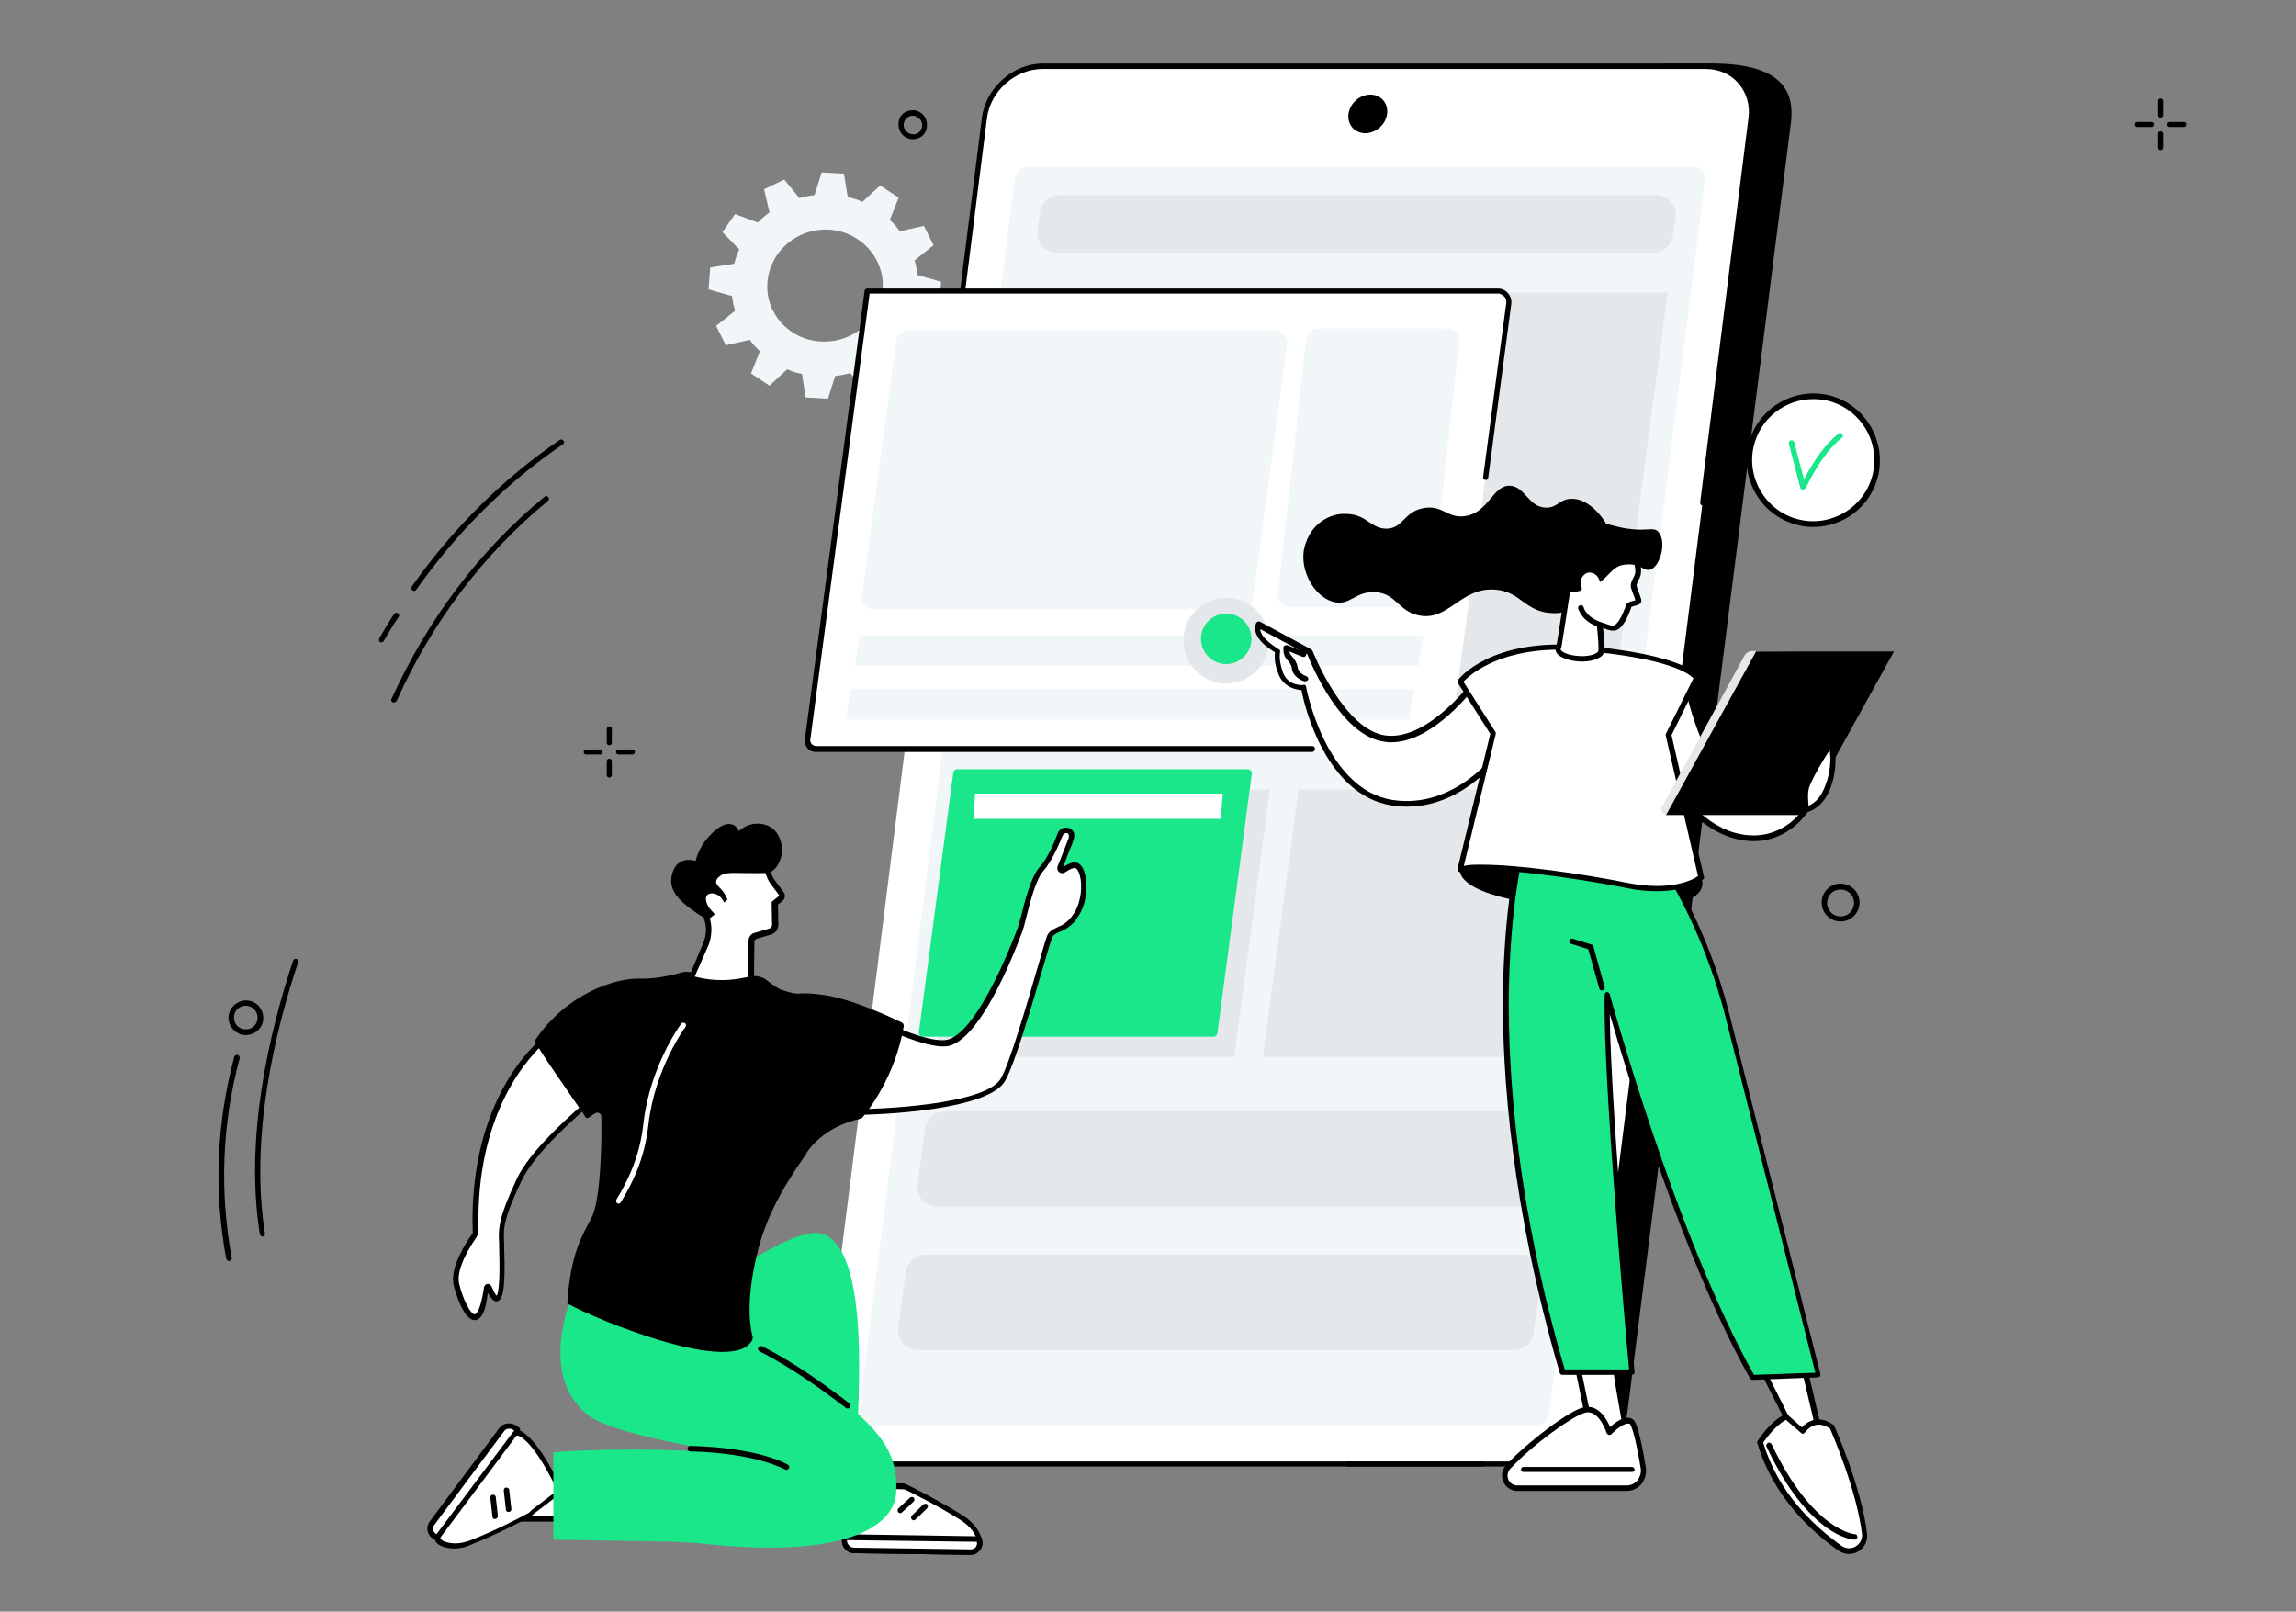 <?xml version="1.0" encoding="utf-8"?>
<!-- Generator: Adobe Illustrator 25.4.1, SVG Export Plug-In . SVG Version: 6.00 Build 0)  -->
<svg version="1.1" id="Layer_1" xmlns="http://www.w3.org/2000/svg" xmlns:xlink="http://www.w3.org/1999/xlink" x="0px" y="0px"
	 width="546px" height="383.2px" viewBox="0 0 546 383.2" style="enable-background:new 0 0 546 383.2;" xml:space="preserve">
<rect x="0" y="0" width="546" height="383.2" fill="#808080" stroke="none"/>
<style type="text/css">
	.st0{fill:#F1F7F8;}
	.st1{fill:#FFFFFF;}
	.st2{fill:#E4E8EA;}
	.st3{fill:#1AE78A;}
</style>
<g id="Experience_design">
	<g>
		<g>
			<g>
				<path class="st0" d="M174.1,70.4c0.1,1.2,0.4,2.4,0.7,3.5l-4.5,3.6l2.3,4.6l5.7-1.3c0.7,1,1.5,1.9,2.4,2.7l-2.1,5.3l4.4,2.9
					l4.2-3.9c1.1,0.5,2.3,0.9,3.5,1.1l0.9,5.6l5.3,0.3l1.7-5.4c1.2-0.1,2.5-0.4,3.6-0.7l3.6,4.4l4.8-2.3l-1.3-5.5
					c1-0.7,1.9-1.5,2.8-2.4l5.4,2l3-4.3l-4-4.1c0.5-1.1,0.9-2.2,1.2-3.4l5.7-0.9l0.4-5.2l-5.6-1.6c-0.1-1.2-0.4-2.4-0.7-3.5l4.5-3.6
					l-2.3-4.6L214,55c-0.7-1-1.5-1.9-2.4-2.7l2.1-5.3l-4.4-2.9l-4.2,3.9c-1.1-0.5-2.3-0.9-3.5-1.1l-0.9-5.6l-5.3-0.3l-1.7,5.4
					c-1.2,0.1-2.5,0.4-3.6,0.7l-3.6-4.4l-4.8,2.3l1.3,5.5c-1,0.7-1.9,1.5-2.8,2.4l-5.4-2l-3,4.3l4,4.1c-0.5,1.1-0.9,2.2-1.2,3.4
					l-5.7,0.9l-0.4,5.2L174.1,70.4z M182.5,67.1c0.6-7.4,7.1-12.9,14.7-12.5c7.5,0.5,13.2,6.8,12.7,14.1
					c-0.6,7.4-7.1,12.9-14.7,12.5C187.6,80.8,181.9,74.4,182.5,67.1z"/>
			</g>
		</g>
	</g>
	<g>
		<g>
			<path d="M373.1,348.1H215.5c-6.8,0-11.6-5.5-10.7-12.3l38.8-306.7c0.9-6.8,7.1-12.3,13.9-12.3l149.7-1.7c17.2,0,19.5,7.2,18.7,14
				L387,335.8C386.1,342.6,379.9,348.1,373.1,348.1z"/>
			<path class="st1" d="M363.6,348.1H206c-6.8,0-11.6-5.5-10.7-12.3l38.8-307.6c0.9-6.8,7.1-12.3,13.9-12.3h157.7
				c6.8,0,11.6,5.5,10.7,12.3l-38.8,307.6C376.6,342.6,370.4,348.1,363.6,348.1z"/>
			<path class="st0" d="M204.2,336.2l37.1-293.7c0.2-1.6,1.6-2.8,3.2-2.8H403c1.6,0,2.7,1.3,2.5,2.8l-37.1,293.7
				c-0.2,1.6-1.6,2.8-3.2,2.8H206.7C205.1,339.1,204,337.8,204.2,336.2z"/>
			<ellipse transform="matrix(0.729 -0.684 0.684 0.729 69.727 229.978)" cx="325.3" cy="26.9" rx="4.9" ry="4.3"/>
			<path d="M352.8,348.7H210.6c-0.4,0-0.6-0.3-0.6-0.6c0-0.4,0.3-0.6,0.6-0.6h142.2c0.4,0,0.6,0.3,0.6,0.6
				C353.4,348.4,353.1,348.7,352.8,348.7z"/>
			<path d="M220.2,138.9C220.1,138.9,220.1,138.9,220.2,138.9c-0.4,0-0.7-0.4-0.6-0.7L233.5,28c0.9-7.1,7.4-12.9,14.5-12.9h157.7
				c3.5,0,6.5,1.3,8.7,3.8s3.1,5.7,2.7,9.2l-11.5,91.5c0,0.4-0.4,0.6-0.7,0.6c-0.4,0-0.6-0.4-0.6-0.7L415.8,28
				c0.4-3.1-0.5-6-2.4-8.2s-4.7-3.4-7.7-3.4H247.9c-6.5,0-12.4,5.3-13.2,11.7l-13.9,110.2C220.8,138.7,220.5,138.9,220.2,138.9z"/>
			<path d="M363.6,348.7h-43.1c-0.4,0-0.6-0.3-0.6-0.6c0-0.4,0.3-0.6,0.6-0.6h43.1c6.5,0,12.4-5.3,13.2-11.7l2.8-22.4
				c0-0.4,0.4-0.6,0.7-0.6c0.4,0,0.6,0.4,0.6,0.7l-2.8,22.4C377.2,343,370.7,348.7,363.6,348.7z"/>
		</g>
		<g>
			<path class="st2" d="M397.8,56c-0.3,2.3-2.3,4.1-4.7,4.1H251.3c-1.4,0-2.6-0.6-3.5-1.6s-1.3-2.4-1.1-3.7l0.6-4.3
				c0.3-2.3,2.3-4.1,4.7-4.1h141.9c1.4,0,2.6,0.6,3.5,1.6s1.3,2.4,1.1,3.7L397.8,56z"/>
			<path class="st2" d="M369.3,282.8c-0.3,2.3-2.3,4.1-4.7,4.1H222.8c-1.4,0-2.6-0.6-3.5-1.6s-1.3-2.4-1.1-3.7l1.8-13.3
				c0.3-2.3,2.3-4.1,4.7-4.1h141.9c1.4,0,2.6,0.6,3.5,1.6s1.3,2.4,1.1,3.7L369.3,282.8z"/>
			<path class="st2" d="M364.7,316.9c-0.3,2.3-2.3,4.1-4.7,4.1H218.2c-1.4,0-2.6-0.6-3.5-1.6s-1.3-2.4-1.1-3.7l1.8-13.3
				c0.3-2.3,2.3-4.1,4.7-4.1H362c1.4,0,2.6,0.6,3.5,1.6s1.3,2.4,1.1,3.7L364.7,316.9z"/>
			<polygon class="st2" points="382.2,177.7 230.6,177.7 245,69.6 396.6,69.6 			"/>
			<polygon class="st2" points="293.5,251.3 222.5,251.3 231,187.7 302,187.7 			"/>
			<path class="st3" d="M288.6,246.5h-69.2c-0.5,0-0.9-0.5-0.9-1l8.2-61.8c0.1-0.4,0.4-0.8,0.9-0.8h69.2c0.5,0,0.9,0.5,0.9,1
				l-8.2,61.8C289.4,246.2,289,246.5,288.6,246.5z"/>
			<polygon class="st2" points="371.3,251.3 300.3,251.3 308.8,187.7 379.7,187.7 			"/>
		</g>
		<polygon class="st1" points="290.3,194.7 231.5,194.7 231.9,188.7 290.8,188.7 		"/>
	</g>
	<g>
		<path class="st1" d="M344.6,178.2H194.1c-1.2,0-2.2-1.1-2-2.3l14.2-106.6h150c1.6,0,2.7,1.4,2.5,2.9L344.6,178.2z"/>
		<path d="M312,178.8H194c-0.8,0-1.5-0.3-2-0.9c-0.5-0.6-0.7-1.4-0.6-2.1l14.2-106.6c0-0.3,0.3-0.6,0.6-0.6h150
			c0.9,0,1.8,0.4,2.4,1.1s0.9,1.6,0.8,2.5l-5.5,41.4c0,0.4-0.4,0.6-0.7,0.5c-0.4,0-0.6-0.4-0.5-0.7l5.5-41.4
			c0.1-0.6-0.1-1.1-0.5-1.5s-0.9-0.7-1.4-0.7H206.8l-14.1,106c-0.1,0.4,0.1,0.8,0.3,1.1c0.3,0.3,0.7,0.5,1.1,0.5h118
			c0.4,0,0.6,0.3,0.6,0.6C312.7,178.5,312.4,178.8,312,178.8z"/>
		<g>
			<path class="st0" d="M295.1,144.9h-87.2c-1.8,0-3.2-1.6-2.9-3.3l8.1-60.4c0.2-1.5,1.4-2.6,2.9-2.6h87.2c1.8,0,3.2,1.6,2.9,3.3
				l-8.1,60.4C297.8,143.8,296.5,144.9,295.1,144.9z"/>
			<polygon class="st0" points="337.3,158.3 203.3,158.3 204.5,151.1 338.5,151.1 			"/>
			<polygon class="st0" points="335.1,171.1 201.1,171.1 202.3,163.9 336.3,163.9 			"/>
			<path class="st0" d="M337.4,144.4h-30.6c-1.8,0-3.1-1.5-2.9-3.3l6.7-60.4c0.2-1.5,1.4-2.6,2.9-2.6h30.6c1.8,0,3.1,1.5,2.9,3.3
				l-6.7,60.4C340.2,143.3,338.9,144.4,337.4,144.4z"/>
		</g>
		<g>
			<circle class="st2" cx="291.6" cy="152.3" r="10.2"/>
			<circle class="st3" cx="291.6" cy="151.9" r="6"/>
		</g>
	</g>
	<g>
		<g>
			<path d="M347.2,206.7c0,0-2.2,7.5,30.3,9.3s27-7.4,27-7.4l-34.1-9.9L347.2,206.7z"/>
			<g>
				<g>
					<g>
						<path class="st1" d="M384.2,323c-0.9,0,3,19.3,3,19.3l-8.2,1l-4.5-21.7L384.2,323z"/>
						<path d="M378.9,343.9c-0.3,0-0.6-0.2-0.6-0.5l-4.5-21.7c0-0.2,0-0.4,0.2-0.6c0.1-0.2,0.4-0.2,0.6-0.2l9.7,1.5
							c0.3,0.1,0.6,0.4,0.5,0.7c0,0.1-0.1,0.2-0.1,0.3c-0.1,1.4,1.5,10.6,3.1,18.8c0,0.2,0,0.4-0.1,0.5s-0.3,0.2-0.4,0.3
							L378.9,343.9C379,343.9,378.9,343.9,378.9,343.9z M375.3,322.3l4.2,20.3l6.9-0.8c-0.3-1.5-1-5.1-1.6-8.7
							c-1.1-6-1.3-8.4-1.3-9.5L375.3,322.3z"/>
					</g>
					<g>
						<path class="st1" d="M390.8,349.1c-0.7-4.2-1.8-9.7-2.7-10.9c-1.5-1.9-5.5,2.2-5.5,2.2s-1.8-6-5.8-5.2
							c-3,0.6-13,7.9-18.2,13.6c-1.7,1.9-0.4,4.9,2.2,4.9h26C389.3,353.8,391.2,351.6,390.8,349.1z"/>
						<path d="M386.8,354.5h-26c-1.4,0-2.7-0.8-3.3-2.2c-0.6-1.3-0.3-2.8,0.6-3.9c5.1-5.5,15.3-13.2,18.6-13.8
							c3.5-0.7,5.4,2.9,6.2,4.7c1-0.9,2.8-2.3,4.3-2.2c0.6,0,1.1,0.3,1.4,0.7c0.3,0.4,1.2,1.5,2.8,11.2l0,0c0.2,1.4-0.2,2.7-1,3.8
							C389.5,353.9,388.2,354.5,386.8,354.5z M377.6,335.8c-0.2,0-0.4,0-0.6,0.1c-2.8,0.6-12.7,7.7-17.9,13.4
							c-0.6,0.7-0.8,1.6-0.4,2.5c0.3,0.7,1,1.4,2.1,1.4h26c1,0,1.9-0.4,2.6-1.2c0.6-0.8,0.9-1.8,0.8-2.7c-1.4-8.5-2.3-10.2-2.5-10.6
							c-0.1-0.2-0.3-0.2-0.5-0.2c-1.1-0.1-3,1.5-4,2.5c-0.2,0.2-0.4,0.2-0.6,0.2c-0.2-0.1-0.4-0.2-0.5-0.4
							C382,340.6,380.5,335.8,377.6,335.8z"/>
					</g>
					<path d="M388.1,350h-25.8c-0.4,0-0.6-0.3-0.6-0.6c0-0.4,0.3-0.6,0.6-0.6h25.8c0.4,0,0.6,0.3,0.6,0.6
						C388.8,349.7,388.5,350,388.1,350z"/>
				</g>
				<g>
					<g>
						<polygon class="st1" points="418.5,324.4 427.9,343 433.1,342.5 428.5,322.5 						"/>
						<path d="M427.9,343.7c-0.2,0-0.5-0.1-0.6-0.4l-9.4-18.6c-0.1-0.2-0.1-0.4,0-0.6s0.3-0.3,0.5-0.3l10-1.9
							c0.3-0.1,0.7,0.2,0.7,0.5l4.7,20c0,0.2,0,0.4-0.1,0.5s-0.3,0.2-0.5,0.3L427.9,343.7L427.9,343.7z M419.4,324.9l8.8,17.5
							l4.1-0.4l-4.4-18.7L419.4,324.9z"/>
					</g>
					<g>
						<path class="st1" d="M428.6,340.3c0,0,2.7-4.1,7-1c0,0,6.4,14.4,7.7,25.4c0.4,3.1-3.2,5.2-5.8,3.4c-6.1-4.2-15.3-12.5-19-25.2
							c0,0,2.7-4.4,6.1-6.1L428.6,340.3z"/>
						<path d="M439.7,369.5c-0.9,0-1.7-0.3-2.5-0.8c-6.7-4.7-15.6-13-19.3-25.6c-0.1-0.2,0-0.4,0.1-0.5c0.1-0.2,2.9-4.6,6.4-6.3
							c0.2-0.1,0.5-0.1,0.7,0.1l3.4,3c0.5-0.6,1.6-1.5,3-1.8s3,0.1,4.5,1.2c0.1,0.1,0.2,0.2,0.2,0.3c0.1,0.1,6.5,14.6,7.8,25.6
							c0.2,1.7-0.6,3.3-2.1,4.2C441.2,369.3,440.5,369.5,439.7,369.5z M419.3,343c3.6,12.1,12.2,20,18.7,24.6c1,0.7,2.3,0.7,3.3,0.1
							s1.6-1.7,1.5-2.9c-1.2-10.2-6.9-23.5-7.6-25.1c-1.2-0.8-2.3-1.1-3.3-0.9c-1.7,0.3-2.6,1.8-2.7,1.8c-0.1,0.2-0.3,0.3-0.4,0.3
							c-0.2,0-0.4,0-0.5-0.2l-3.6-3.1C422,339.1,419.9,342.2,419.3,343z"/>
					</g>
					<path d="M441,366.1L441,366.1c-0.5,0-10.8-0.7-20.9-22.1c-0.2-0.3,0-0.7,0.3-0.9c0.3-0.2,0.7,0,0.9,0.3
						c9.8,20.6,19.7,21.4,19.8,21.4c0.4,0,0.6,0.3,0.6,0.7C441.7,365.8,441.4,366.1,441,366.1z"/>
				</g>
				<g>
					<path class="st3" d="M416.8,327.5l15.8-0.5l-21.5-85c-3.4-13.6-9-26.6-16.6-38.5h-33c0,0-12.2,46.4,10.1,122.8h16.5
						c0,0-6.4-69.7-5.9-89.7C382.2,236.5,397.7,293.8,416.8,327.5z"/>
					<path d="M416.8,328.1c-0.2,0-0.4-0.1-0.6-0.3c-15.8-28-29.3-72.6-33.4-86.7c0.3,24.1,5.8,84.4,5.9,85.1c0,0.2,0,0.4-0.2,0.5
						c-0.1,0.1-0.3,0.2-0.5,0.2h-16.5c-0.3,0-0.5-0.2-0.6-0.5c-11.5-39.5-13.7-70.9-13.5-90.2c0.3-21,3.3-32.8,3.3-32.9
						c0.1-0.3,0.3-0.5,0.6-0.5h33c0.2,0,0.4,0.1,0.5,0.3c7.6,11.9,13.2,24.9,16.6,38.6l21.5,85c0,0.2,0,0.4-0.1,0.5
						c-0.1,0.2-0.3,0.2-0.5,0.3L416.8,328.1L416.8,328.1z M382.2,235.9c0.3,0,0.5,0.2,0.6,0.5c0.2,0.6,15.6,57.2,34.3,90.5l14.6-0.5
						l-21.3-84.3c-3.4-13.5-8.9-26.2-16.3-38H362c-0.6,2.4-2.9,13.7-3.2,32.2c-0.2,19.2,1.9,50.2,13.3,89.3h15.3
						c-0.7-7.4-6.3-70.3-5.8-89.1C381.6,236.2,381.8,235.9,382.2,235.9L382.2,235.9z"/>
				</g>
			</g>
			<path d="M380.9,235.5c-0.3,0-0.5-0.2-0.6-0.5l-2.6-9.3l-4.1-1.3c-0.3-0.1-0.5-0.5-0.4-0.8s0.5-0.5,0.8-0.4l4.5,1.4
				c0.2,0.1,0.4,0.2,0.4,0.4l2.7,9.7c0.1,0.3-0.1,0.7-0.4,0.8C381.1,235.5,381,235.5,380.9,235.5z"/>
			<g>
				<g>
					<g>
						<path class="st1" d="M299.3,148.6l12.2,6.6c0,0,7.5,19.5,18.2,20.6c10.7,1.2,21.3-13.6,21.3-13.6l7.1,15.2
							c0,0-10.4,16.1-26.9,13.5s-21-27.4-21-27.4s-3.9,0.4-5.4-3.4c-1.3-3.2-0.7-5.2-0.7-5.2S298,151.8,299.3,148.6z"/>
						<path d="M334.6,191.8c-1.2,0-2.4-0.1-3.7-0.3c-15.6-2.5-20.7-23.6-21.4-27.4c-0.2,0-0.4,0-0.7-0.1c-1.3-0.2-3.7-0.9-4.8-3.8
							c-1-2.5-0.9-4.2-0.8-5.1c-1.4-0.8-5.8-3.7-4.5-6.9c0.1-0.2,0.2-0.3,0.4-0.4c0.2-0.1,0.4,0,0.5,0l12.2,6.6
							c0.1,0.1,0.2,0.2,0.3,0.3c0.1,0.2,7.5,19.1,17.6,20.2c10.2,1.1,20.6-13.2,20.7-13.3c0.1-0.2,0.4-0.3,0.6-0.3s0.4,0.2,0.5,0.4
							l7.1,15.2c0.1,0.2,0.1,0.4,0,0.6C358.4,177.9,349.2,191.8,334.6,191.8z M310,162.8h0.1c0.3,0,0.5,0.3,0.5,0.5
							s4.6,24.4,20.5,26.9c14.7,2.3,24.6-10.8,26.1-12.9l-6.5-13.9c-2.4,3.1-10.9,13.1-19.9,13.1c-0.4,0-0.9,0-1.3-0.1
							c-10.5-1.1-17.7-18.5-18.6-20.8l-11.2-6c0.1,2.4,4.4,4.7,4.4,4.8c0.3,0.1,0.4,0.4,0.3,0.7c0,0-0.4,1.8,0.7,4.8
							c1.2,3.2,4.5,3,4.7,3C310,162.8,310,162.8,310,162.8z"/>
					</g>
					<path d="M310.4,162c-0.1,0-0.1,0-0.2,0s-2.7-0.8-3-3.1c-0.1-0.8-0.6-1.5-1-1.9c-0.7-0.7-1-1.6-1-2.5V154c0-0.2,0.1-0.4,0.3-0.5
						c0.2-0.1,0.4-0.1,0.6-0.1l4.1,1.6c0.3,0.1,0.5,0.5,0.4,0.8s-0.5,0.5-0.8,0.4l-3.2-1.3c0.1,0.4,0.3,0.8,0.6,1.1
						c0.5,0.5,1.2,1.5,1.4,2.7c0.2,1.5,2.1,2.1,2.1,2.1c0.3,0.1,0.5,0.5,0.4,0.8C310.9,161.9,310.6,162,310.4,162z"/>
				</g>
				<g>
					<path class="st1" d="M392.6,178.3c0,0,7.5,16.9,19.8,20.4c12.2,3.5,20.8-7,20.7-17.7l-4.2-1.4c0,0-4.3,11-13.8,8.2
						c-9.5-2.9-14-25.3-14-25.3L392.6,178.3z"/>
					<path d="M417.1,200c-1.5,0-3.1-0.2-4.9-0.7c-12.4-3.5-19.9-20-20.2-20.7c-0.1-0.2-0.1-0.4,0-0.6l8.6-15.9
						c0.1-0.2,0.4-0.4,0.7-0.3c0.3,0,0.5,0.2,0.5,0.5c0,0.2,4.5,22.1,13.5,24.8c8.9,2.7,12.9-7.4,13-7.8c0.1-0.3,0.5-0.5,0.8-0.4
						l4.2,1.4c0.3,0.1,0.4,0.3,0.4,0.6c0,6.3-2.8,12.4-7.4,15.9C424.2,198.4,421.2,200,417.1,200z M393.3,178.3
						c1,2.2,8.3,16.6,19.2,19.7c6.1,1.7,10.4-0.3,13-2.2c4.2-3.2,6.8-8.7,6.9-14.4l-3.2-1.1c-1.1,2.3-5.6,10.6-14.3,8
						c-8.3-2.5-12.8-18.7-14-24.1L393.3,178.3z"/>
				</g>
				<g>
					<path class="st1" d="M347.2,162c0,0,7.5-9.8,28.8-8c25.4,2.2,27.3,7.2,27.3,7.2l-6.6,13.4l7.8,33.9c0,0-5.3,4.4-17.8,1.9
						s-33.9-5.5-39.5-3.8l7.9-32.4L347.2,162z"/>
					<path d="M393.9,211.9c-2.1,0-4.6-0.2-7.3-0.8c-12.6-2.5-33.8-5.4-39.2-3.8c-0.2,0.1-0.5,0-0.6-0.1c-0.2-0.2-0.2-0.4-0.2-0.6
						l7.8-32.1l-7.7-12.1c-0.1-0.2-0.1-0.5,0-0.7c0.3-0.4,8-10.1,29.4-8.2c25.1,2.2,27.7,7.1,27.9,7.6c0.1,0.2,0.1,0.4,0,0.5
						l-6.5,13.2l7.7,33.7c0.1,0.2,0,0.5-0.2,0.6C404.7,209.2,401.4,211.9,393.9,211.9z M352.4,205.6c8.8,0,24.1,2.2,34.5,4.3
						s15.7-0.7,16.9-1.6l-7.7-33.5c0-0.1,0-0.3,0.1-0.4l6.5-13.1c-0.8-0.9-5.3-4.8-26.7-6.6c-18.4-1.6-26.4,5.7-28,7.4l7.6,11.9
						c0.1,0.1,0.1,0.3,0.1,0.5l-7.6,31.4C349.2,205.6,350.6,205.6,352.4,205.6z"/>
				</g>
				<g>
					<path class="st2" d="M426.7,192.5l-30.3,1.2c-1,0-1.7-1.1-1.1-2l19.6-35.9c0.4-0.6,1-1,1.8-1l30.7,0.7L426.7,192.5z"/>
					<polygon points="428.9,193.8 396.2,193.8 417.6,154.9 450.4,154.9 					"/>
				</g>
				<g>
					<path class="st1" d="M429.7,192.5c0,0-0.6-3.2,0-5.4s4.4-8.5,5.5-9.9C436.3,175.9,437.2,190.2,429.7,192.5z"/>
					<path d="M429.7,193.2c-0.1,0-0.2,0-0.3-0.1c-0.2-0.1-0.3-0.2-0.3-0.4c0-0.1-0.6-3.4,0-5.7c0.6-2.2,4.5-8.7,5.6-10.1
						c0.3-0.3,0.7-0.4,0.9-0.3c0.9,0.3,1,2.5,0.9,4.3c-0.1,5-2,10.8-6.7,12.2C429.8,193.2,429.7,193.2,429.7,193.2z M435.1,178.4
						c-1.5,2.1-4.4,7.2-4.9,8.9c-0.4,1.4-0.2,3.3-0.1,4.3c1.8-0.8,3.1-2.4,4-4.9C435.4,183.5,435.4,180,435.1,178.4z"/>
				</g>
			</g>
			<g>
				<path d="M314.8,123.6c-4.1,2.5-4.8,7.3-4.8,7.7c-0.6,5.4,3.2,11.1,7.5,11.9c3.6,0.7,4.9-2.6,9.4-2.4c5.1,0.2,5.6,4.5,10.4,5.5
					c7.1,1.6,10-6.7,18.2-6.1c6.3,0.4,7.1,5.5,14,5.6c0.8,0,6.9,0,11-4.8s4.2-12,1.2-16.9c-0.3-0.5-3.7-5.7-8.1-5.5
					c-2.8,0.1-3.3,2.2-6,2.1c-4.1-0.1-4.9-5-8.5-5.2c-4.1-0.2-5,6.3-10.6,7.2c-4.2,0.7-5.4-2.7-9.9-1.9c-4.7,0.8-4.9,4.8-8.8,4.9
					c-3.8,0.1-4.8-3.5-9.7-3.5C319,122.1,316.9,122.3,314.8,123.6z"/>
				<g>
					<path class="st1" d="M389.5,143c0.3-0.4-1.1-2.9-1.1-3.8c0-0.9,0.6-1.6,0.9-2.5s0-2.6,0-2.6c-0.4-11.1-12.4-8.4-12.4-8.4
						c-2.8,0.8-4.4,3.9-4.9,6c-1,4,0.9,8.8,0.9,8.8c-0.1,0.2-2.1,13.1-2.1,13.3c-1.3,2.4,7.1,4,9.8,1.6c0.9-0.8-0.2-6.8,0-6.8
						c1,0,2.2,1,3.4,0.7c1.8-0.5,3.2-5.1,3.5-5.4c0.1-0.2,0.6-0.3,1-0.4C388.8,143.4,389.4,143.3,389.5,143z"/>
					<path d="M376.2,157.3c-2.1,0-4.3-0.6-5.4-1.4c-0.8-0.6-1.1-1.4-0.7-2.2c0.1-0.5,0.7-4,1.1-6.9c0.7-4.2,0.9-5.6,1-6.1
						c-0.3-0.9-1.8-5.3-0.8-9.1c0.5-2,2.2-5.5,5.4-6.5l0,0c0.2-0.1,6.1-1.3,10,1.7c2,1.6,3.1,4,3.3,7.3c0.1,0.3,0.3,1.9,0,2.8
						c-0.1,0.4-0.3,0.8-0.5,1.1c-0.2,0.5-0.4,0.9-0.4,1.2s0.3,1,0.5,1.6c0.5,1.4,0.8,2,0.5,2.5s-0.9,0.6-1.6,0.8
						c-0.2,0.1-0.5,0.1-0.6,0.2c-0.1,0.1-0.1,0.3-0.2,0.5c-0.6,1.6-1.8,4.6-3.6,5.1c-0.9,0.2-1.8-0.1-2.5-0.4
						c-0.2-0.1-0.3-0.1-0.5-0.2c0,0.2,0.1,0.5,0.1,0.8c0.4,3.4,0.4,5.1-0.3,5.8C379.8,156.9,378,157.3,376.2,157.3z M373.4,140.8
						c-0.1,0.3-0.6,3.5-1,6.2c-1.1,7-1.1,7.1-1.2,7.2c-0.1,0.1-0.2,0.3,0.3,0.7c1.6,1.2,6.7,1.7,8.5,0.1c0.3-0.5,0-3.5-0.1-4.7
						c-0.2-1.6-0.2-1.8,0.1-2.1c0.1-0.1,0.3-0.2,0.5-0.2c0.5,0,1.1,0.2,1.6,0.4c0.6,0.2,1.2,0.5,1.7,0.3c1.1-0.3,2.3-3.2,2.7-4.3
						c0.2-0.6,0.3-0.8,0.4-0.9c0.3-0.3,0.7-0.4,1.3-0.6c0.2,0,0.5-0.1,0.7-0.2c-0.1-0.3-0.3-1-0.5-1.4c-0.3-0.8-0.6-1.5-0.6-2
						c0-0.7,0.3-1.3,0.6-1.9c0.2-0.3,0.3-0.6,0.4-0.9c0.2-0.6,0-1.8-0.1-2.3v-0.1c-0.1-2.9-1-5-2.8-6.3c-3.3-2.6-8.5-1.6-8.9-1.5
						c-2.6,0.8-4,3.9-4.5,5.6c-1,3.8,0.8,8.4,0.8,8.4C373.4,140.5,373.4,140.6,373.4,140.8z M389,142.6L389,142.6L389,142.6z"/>
				</g>
				<g>
					<path d="M394.3,126.4c-1.2-1.2-2.4,0-7.3-0.7c-4-0.6-5.2-1.7-8.2-1.2c-0.9,0.1-2.4,0.4-3.9,1.5c-2.2,1.6-3.1,3.9-3.5,5.6
						c-0.9,3.3,0.2,7.2,0.7,8.7c0.1,0.4,0.5,0.6,0.9,0.6c1-0.1,1.9-0.2,2.7-0.4c0.4-0.1,0.6-0.5,0.4-0.8c0-0.1-0.1-0.2-0.1-0.3
						c-0.4-1.4,0.3-2.8,1.5-3.2c1.2-0.3,2.5,0.5,2.9,1.9c0,0.1,0,0.2,0.1,0.3c1.8-1.3,2.7-2.9,4.3-3.7c0.2-0.1,1.1-0.5,2.4-0.5
						c2.8-0.1,3.8,1.6,5.1,1.3C394.8,134.9,396.5,128.7,394.3,126.4z"/>
				</g>
				<path d="M380.7,149.2c-0.1,0-0.1,0-0.2,0c-4.5-1.4-5.1-4.4-5.2-4.5c-0.1-0.3,0.1-0.7,0.5-0.8c0.3-0.1,0.7,0.1,0.8,0.5
					c0,0.1,0.6,2.4,4.3,3.6c0.3,0.1,0.5,0.5,0.4,0.8C381.2,149.1,381,149.2,380.7,149.2z"/>
			</g>
		</g>
		<g>
			<g>
				<ellipse transform="matrix(0.8 -0.6 0.6 0.8 20.539 280.629)" class="st1" cx="431.2" cy="109.5" rx="15.2" ry="15.2"/>
				<path d="M431.2,125.3c-1.1,0-2.3-0.1-3.4-0.4c-8.5-1.9-13.9-10.3-12.1-18.9c1.9-8.5,10.3-13.9,18.9-12.1
					c8.5,1.9,13.9,10.3,12.1,18.9C445.1,120.3,438.5,125.3,431.2,125.3z M431.2,94.9c-6.7,0-12.7,4.6-14.2,11.4
					c-1.7,7.8,3.3,15.6,11.1,17.3c7.8,1.7,15.6-3.3,17.3-11.1c1.7-7.8-3.3-15.6-11.1-17.3C433.3,95,432.2,94.9,431.2,94.9z
					 M446.1,112.7L446.1,112.7L446.1,112.7z"/>
			</g>
			<path class="st3" d="M428.7,116.4L428.7,116.4c-0.3,0-0.6-0.2-0.6-0.5l-2.7-10.4c-0.1-0.3,0.1-0.7,0.5-0.8
				c0.3-0.1,0.7,0.1,0.8,0.5l2.3,8.8c2.6-5,5.3-8.6,8.2-10.9c0.3-0.2,0.7-0.2,0.9,0.1c0.2,0.3,0.2,0.7-0.1,0.9
				c-3,2.4-5.9,6.4-8.6,12C429.2,116.2,429,116.4,428.7,116.4z"/>
		</g>
	</g>
	<g>
		<g>
			<g>
				<g>
					<polygon class="st1" points="135.7,361.2 123.2,361.2 127.7,352.4 137.6,353.2 					"/>
					<path d="M135.7,361.8h-12.5c-0.2,0-0.4-0.1-0.5-0.3c-0.1-0.2-0.1-0.4,0-0.6l4.5-8.8c0.1-0.2,0.4-0.4,0.6-0.3l10,0.9
						c0.2,0,0.4,0.1,0.5,0.3c0.1,0.2,0.1,0.3,0.1,0.5l-1.9,7.9C136.2,361.6,136,361.8,135.7,361.8z M124.2,360.5h11l1.6-6.7L128,353
						L124.2,360.5z"/>
				</g>
				<g>
					<path class="st1" d="M126.7,359.5l5.5-4.2c0.7-0.5,0.8-1.4,0.4-2.1c-1.2-2-4.6-9.3-8.6-12c-1.1-0.7-2.5-0.5-3.3,0.5L104.1,364
						c-0.8,1-0.4,2.5,0.8,3.1c1.4,0.7,3.7,1.1,7.1-0.2c5.4-2.1,11.5-5.3,13.4-6.3c0.3-0.2,0.6-0.4,0.9-0.7
						C126.5,359.6,126.6,359.5,126.7,359.5z"/>
					<path d="M108,368.2c-1.4,0-2.5-0.3-3.3-0.7c-0.8-0.4-1.3-1.1-1.5-1.9s0-1.6,0.4-2.2l16.6-22.3c0.9-1.3,2.8-1.5,4.1-0.6
						c3.3,2.2,6.1,7.4,7.8,10.5c0.4,0.7,0.7,1.3,1,1.7c0.6,1,0.4,2.3-0.6,3l-5.5,4.2c-0.1,0-0.1,0.1-0.2,0.2
						c-0.3,0.3-0.7,0.6-1.1,0.8c-1.8,0.9-8.1,4.2-13.5,6.3C110.6,368,109.2,368.2,108,368.2z M122.7,341.3c-0.5,0-1,0.2-1.3,0.7
						l-16.6,22.3c-0.2,0.3-0.3,0.7-0.2,1.1c0.1,0.4,0.4,0.8,0.8,1c1.8,0.8,4,0.8,6.6-0.2c5.4-2.1,11.6-5.3,13.4-6.3
						c0.3-0.1,0.5-0.3,0.7-0.5c0.1-0.1,0.2-0.2,0.4-0.4l5.5-4.2c0.4-0.3,0.5-0.9,0.2-1.3s-0.6-1-1-1.8c-1.6-3-4.3-8-7.4-10.1
						C123.4,341.4,123,341.3,122.7,341.3z"/>
				</g>
				<g>
					<path class="st1" d="M103.9,365.6L103.9,365.6c-0.2-0.1-0.4-0.1-0.5-0.2c-1.2-0.6-1.6-2.1-0.8-3.1l16.6-22.3
						c0.7-1,2.2-1.2,3.3-0.5c0.2,0.1,0.4,0.3,0.6,0.4l0,0L103.9,365.6z"/>
					<path d="M103.9,366.2c-0.1,0-0.2,0-0.2,0c-0.2-0.1-0.4-0.1-0.5-0.2c-0.8-0.4-1.3-1.1-1.5-1.9s0-1.6,0.4-2.2l16.6-22.3
						c0.9-1.3,2.8-1.5,4.1-0.6c0.2,0.1,0.4,0.3,0.6,0.4c0.1,0.1,0.2,0.3,0.3,0.4c0,0.2,0,0.4-0.1,0.5l-19.1,25.6
						C104.3,366.1,104.1,366.2,103.9,366.2z M121.1,339.7c-0.5,0-1,0.2-1.3,0.7l-16.6,22.3c-0.2,0.3-0.3,0.7-0.2,1.1
						c0.1,0.4,0.4,0.8,0.8,1l0,0l18.5-24.7c0,0,0,0-0.1,0C121.8,339.8,121.4,339.7,121.1,339.7z"/>
				</g>
				<path d="M120.9,359.5c-0.3,0-0.6-0.2-0.6-0.6l-0.5-4.5c0-0.4,0.2-0.7,0.6-0.7c0.3,0,0.7,0.2,0.7,0.6l0.5,4.5
					C121.6,359.2,121.4,359.5,120.9,359.5C121,359.5,121,359.5,120.9,359.5z"/>
				<path d="M117.7,361.2c-0.3,0-0.6-0.2-0.6-0.6l-0.5-4.5c0-0.4,0.2-0.7,0.6-0.7c0.3,0,0.7,0.2,0.7,0.6l0.5,4.5
					C118.4,360.8,118.2,361.1,117.7,361.2C117.8,361.2,117.8,361.2,117.7,361.2z"/>
			</g>
			<g>
				<g>
					<path class="st1" d="M214.3,353.4l-9.5-0.1c-0.7,0-1.3,0.4-1.5,1.1c-0.9,2.1-2.7,7.1-2.5,11.9c0,1.3,1.1,2.3,2.3,2.4l27.8,0.4
						c1.3,0,2.3-1.2,2-2.5c-0.3-1.6-1.3-3.7-4.3-5.6c-4.9-3.1-11-6.2-13-7.2C215.2,353.5,214.8,353.4,214.3,353.4z"/>
					<path d="M230.9,369.7L230.9,369.7l-27.8-0.4c-1.6,0-2.9-1.3-2.9-3c-0.2-5,1.7-10.2,2.5-12.2c0.4-0.9,1.2-1.5,2.1-1.5l0,0
						l9.5,0.1c0.5,0,1.1,0.1,1.6,0.4c1.8,0.9,8.1,4.1,13,7.2c3.3,2.1,4.3,4.4,4.6,6c0.2,0.8-0.1,1.7-0.6,2.3
						C232.4,369.3,231.7,369.7,230.9,369.7z M204.8,353.9c-0.4,0-0.8,0.3-0.9,0.7c-0.8,1.9-2.6,6.9-2.4,11.7c0,1,0.8,1.7,1.7,1.7
						l27.8,0.4c0.4,0,0.8-0.2,1.1-0.5c0.3-0.4,0.4-0.8,0.3-1.3c-0.3-1.9-1.7-3.7-4-5.2c-4.9-3.1-11.1-6.2-12.9-7.1
						c-0.3-0.2-0.7-0.2-1-0.2L204.8,353.9L204.8,353.9z"/>
				</g>
				<g>
					<path class="st1" d="M232.8,366L232.8,366c0.1,0.2,0.1,0.4,0.1,0.5c0.2,1.3-0.8,2.5-2,2.5l-27.8-0.4c-1.2,0-2.3-1.1-2.3-2.4
						c0-0.2,0-0.5,0-0.7l0,0L232.8,366z"/>
					<path d="M230.9,369.7L230.9,369.7l-27.8-0.4c-1.6,0-2.9-1.3-2.9-3c0-0.3,0-0.5,0-0.8c0-0.2,0.1-0.3,0.2-0.5
						c0.1-0.1,0.3-0.2,0.5-0.2l32,0.5l0,0c0.3,0,0.6,0.2,0.6,0.5c0.1,0.2,0.1,0.4,0.1,0.6c0.2,0.8-0.1,1.7-0.6,2.3
						C232.4,369.3,231.7,369.7,230.9,369.7z M201.4,366.2L201.4,366.2c0,1,0.8,1.8,1.7,1.8l27.8,0.4c0.4,0,0.8-0.2,1.1-0.5
						c0.3-0.4,0.4-0.8,0.3-1.3l0,0L201.4,366.2z"/>
				</g>
				<path d="M214.1,359.8c-0.2,0-0.3-0.1-0.5-0.2c-0.2-0.3-0.2-0.7,0-0.9l2.8-2.6c0.3-0.2,0.7-0.2,0.9,0c0.2,0.3,0.2,0.7,0,0.9
					l-2.8,2.6C214.4,359.8,214.2,359.8,214.1,359.8z"/>
				<path d="M217.3,361.5c-0.2,0-0.3-0.1-0.5-0.2c-0.2-0.3-0.2-0.7,0-0.9l2.8-2.7c0.3-0.2,0.7-0.2,0.9,0c0.2,0.3,0.2,0.7,0,0.9
					l-2.8,2.7C217.6,361.4,217.4,361.5,217.3,361.5z"/>
			</g>
			<g>
				<path class="st3" d="M168.5,306.2L168.5,306.2c0.3-0.2,20.3-14.7,26.8-12.9c11.1,3.1,8.9,36,8.7,44.7
					c-0.2,8.5-36.4-17.7-37.7-19.9C165.1,315.9,168.5,306.4,168.5,306.2z"/>
				<path class="st3" d="M203.6,335.8l0.1,0.1c6.9,6.2,9.9,11.1,9.4,19.1c-0.5,7.7-11.6,16-47.3,11.9c-1.7-0.1-3.4-0.2-5.2-0.3
					l-29-0.5v-20.8c0,0,14-1.2,32.4-0.3c0.7,0,0.9-1,0.1-1.2c-9.1-1.7-20.8-4.4-24.5-7.5c-7.7-6.4-6.9-16.2-5.2-23.2
					c4.9-20.4,35.1,0.9,35.4,0.9l0,0c0.1,0,4.1,2.4,9.4,5.6L203.6,335.8z"/>
				<path d="M187,349.5c-0.1,0-0.2,0-0.3-0.1c-0.1,0-6.7-3.9-22.6-4.3c-0.4,0-0.6-0.3-0.6-0.7s0.3-0.6,0.7-0.6
					c16.3,0.4,22.9,4.3,23.2,4.5s0.4,0.6,0.2,0.9C187.4,349.3,187.2,349.5,187,349.5z"/>
				<path d="M201.6,334.9c-0.1,0-0.3,0-0.4-0.1c-5.1-3.9-12.7-9.5-20.6-13.5c-0.3-0.2-0.4-0.5-0.3-0.9c0.2-0.3,0.5-0.4,0.9-0.3
					c8,4,15.7,9.7,20.8,13.6c0.3,0.2,0.3,0.6,0.1,0.9C202,334.8,201.8,334.9,201.6,334.9z"/>
			</g>
		</g>
		<g>
			<g>
				<path class="st1" d="M129.7,246.9c-3.9,3.1-17.4,17-16.6,45.7c0,0.4-0.1,0.9-0.4,1.2c-1.3,1.8-5.2,7.7-4.2,11.6
					c1.1,4.5,5.2,14.4,7.2,0.7c0-0.3,0.5-0.4,0.6-0.1c0.5,1.2,1.3,2.8,1.9,2.6c1.4-0.4,1.3-7.7,1.1-12c-0.2-4.3-0.7-6,4.1-16.2
					c2.9-6.2,11.6-14,15.1-17.2C138.6,263.4,130.2,246.6,129.7,246.9z"/>
				<path d="M112.9,313.9c-2.9,0-4.9-7.8-5-8.2c-1-4.1,2.7-9.9,4.3-12.2c0.2-0.2,0.3-0.5,0.2-0.8c-0.9-31.3,15.1-44.8,16.9-46.2
					l0.2-0.2l0.3,0.1c0.4,0.1,0.9,0.2,9.3,16.8l0.2,0.4l-0.6,0.5c-3.6,3.2-11.9,10.7-14.7,16.7c-4.4,9.3-4.3,11.3-4.1,15
					c0,0.3,0,0.6,0,0.9c0.4,10.6-0.5,12.3-1.6,12.7c-0.7,0.2-1.4-0.4-2.3-2C115.5,311.8,114.5,313.8,112.9,313.9L112.9,313.9z
					 M129.7,247.8c-3.1,2.7-16.7,16-15.9,44.8c0,0.6-0.2,1.1-0.5,1.6c-1.2,1.7-5,7.5-4.1,11.1c0.9,3.8,2.8,7.3,3.7,7.2
					c0.1,0,1.3-0.2,2.2-6.4c0.1-0.4,0.4-0.8,0.8-0.8c0.4-0.1,0.8,0.2,1,0.6c0.6,1.4,1,2,1.2,2.2c0.3-0.4,0.9-2.3,0.6-11.3
					c0-0.3,0-0.6,0-0.9c-0.2-3.7-0.3-6,4.2-15.6c2.9-6.2,11.2-13.7,14.9-17C135.1,257.9,130.9,249.8,129.7,247.8z M130.1,247.4
					L130.1,247.4L130.1,247.4z"/>
			</g>
			<g>
				<path class="st1" d="M206.4,241.9c0,0,12.7,6.8,18.5,6.2c8.2-0.8,17.2-25.7,17.8-27.4s2.4-11.2,4.9-14c1.9-2.1,3.7-6.3,4.5-8.2
					c0.3-0.8,1.1-1.2,1.9-1c0.7,0.2,1.2,0.9,0.5,2.6c-0.8,2-1.8,4.4-2.4,6.1c-0.2,0.5,0.4,1,0.8,0.7c1.1-0.8,2.4-1.5,3.3-1
					c1.6,0.9,2.5,7.1-0.1,11.5c-2.6,4.3-5.6,3.3-6.4,5.4c-0.9,2.1-8.2,29.5-11.2,34.2c-4.3,6.8-32.3,7.6-36.8,7.4
					C197.1,264.3,206.4,241.9,206.4,241.9z"/>
				<path d="M202.8,265.1c-0.5,0-0.9,0-1.2,0c-0.6,0-1.1-0.3-1.4-0.8c-2.3-3.5,4.8-20.7,5.6-22.7l0.3-0.7l0.6,0.3
					c0.1,0.1,12.6,6.7,18.1,6.1c5.7-0.6,12.8-14.9,17.3-26.9v-0.1c0.1-0.4,0.4-1.3,0.7-2.4c0.9-3.6,2.4-9.5,4.4-11.7
					c1.9-2,3.7-6.3,4.3-8c0.4-1.1,1.6-1.7,2.7-1.3c0.5,0.2,0.9,0.5,1.1,0.9c0.3,0.6,0.2,1.4-0.2,2.5c-0.8,1.9-1.7,4.2-2.3,5.9
					c1.6-1.1,2.8-1.4,3.7-0.9c0.8,0.5,1.3,1.6,1.5,2.5c0.7,2.6,0.5,6.7-1.4,9.8c-1.6,2.7-3.4,3.5-4.7,4c-0.9,0.4-1.4,0.7-1.7,1.3
					c-0.2,0.6-1.1,3.4-2.1,6.9c-2.8,9.5-7,23.9-9.2,27.4C234.7,263.9,210,265.1,202.8,265.1z M206.7,242.7
					c-2.9,7.2-6.8,18.7-5.4,20.8c0.1,0.1,0.2,0.2,0.4,0.2c6.9,0.2,32.4-1,36.2-7.1c2.1-3.3,6.4-18.2,9-27.1c1.1-3.9,1.9-6.4,2.1-7
					c0.5-1.1,1.4-1.5,2.4-2c1.2-0.5,2.7-1.2,4.1-3.5c1.7-2.8,1.9-6.6,1.3-8.8c-0.3-1.1-0.7-1.6-0.9-1.7c-0.5-0.3-1.4,0.1-2.6,0.9
					c-0.4,0.3-1,0.3-1.4,0s-0.6-0.9-0.4-1.4c0.7-1.7,1.6-4.1,2.4-6.1c0.4-0.9,0.3-1.3,0.2-1.5c0-0.1-0.1-0.2-0.3-0.3
					c-0.4-0.1-0.9,0.1-1.1,0.6c-0.9,2.2-2.7,6.3-4.6,8.4c-1.8,2-3.2,7.7-4.1,11.2c-0.3,1.2-0.5,2.1-0.7,2.6v0.1
					c-2.3,6.3-10.5,27-18.3,27.8C219.7,249.2,209.4,244.1,206.7,242.7z"/>
			</g>
			<g>
				<path d="M140.2,265.6c0.5-0.4,1-0.7,1.4-0.9c0.6-0.4,1.4,0.1,1.4,0.8c0.1,4.7,0,19.4-2.3,24c-2.4,4.5-5,8.7-5.8,20.3
					c-0.1,0.8,39.1,18.4,44,8.8c0.1-0.2,0.1-0.5,0.1-0.7c-0.4-1.4-1.9-7.6,1-19.6c1.9-8.1,5.5-15.1,11.7-23.9c0,0,0,0,0-0.1
					c0.3-0.5,3.8-6.3,12.9-8.3c0.2,0,0.4-0.2,0.5-0.3c1.3-1.5,7.8-9.8,9.8-21.6c0.1-0.4-0.1-0.8-0.5-1c-2.5-1.2-11.6-5.5-18.4-6.5
					c-7.8-1.1-4.7,0.6-10.3-1.3c-0.8-0.3-3.1-2-3.6-2.4c-3.3-2.4-10.5,1.2-17.4-1.6c-0.8-0.3-1.7-0.3-2.5-0.1
					c-2,0.6-6.1,1.6-10.1,1.5c-5.4-0.2-17.2,3.3-24.9,14.7c-0.3,0.5,9.3,14.2,11.8,17.8C139.2,265.9,139.8,266,140.2,265.6z"/>
				<path class="st1" d="M147.1,286.2c-0.1,0-0.2,0-0.3-0.1c-0.3-0.2-0.4-0.6-0.2-0.9c2.5-4.1,5.5-9.9,6.4-18
					c1.5-13.6,8.9-23.7,9-23.8c0.2-0.3,0.6-0.3,0.9-0.1c0.3,0.2,0.3,0.6,0.1,0.9c-0.1,0.1-7.3,9.9-8.8,23.2
					c-0.9,8.3-4,14.3-6.6,18.5C147.5,286.1,147.3,286.2,147.1,286.2z"/>
			</g>
		</g>
		<g>
			<g>
				<path class="st1" d="M178.5,232.8l0.1-9.1c0-0.6,0.4-1.2,1-1.3l3.4-1c0.7-0.2,1.2-0.9,1.2-1.6l-0.1-5.1l0,0l1.5-1.2
					c0.3-0.2,0.3-0.7,0.1-1l-2.3-3.1c-0.5-0.6-1.6-4.2-2.3-4.1c0,0-13.3-2.1-16,3.8c-0.7,1.5-0.5,3.4,0.4,4.8l1.2,1.8
					c1.2,1.9,1.9,4.2,1.6,6.4c-0.1,0.8-0.3,1.6-0.6,2.4l-3.4,8.1c3.7,1.1,7.6,1.3,11.4,0.7L178.5,232.8z"/>
				<path d="M171.6,234.3c-2.5,0-5-0.4-7.4-1.1c-0.2-0.1-0.3-0.2-0.4-0.3c-0.1-0.2-0.1-0.4,0-0.5l3.4-8.1c0.3-0.7,0.5-1.4,0.6-2.2
					c0.3-2-0.3-4.1-1.5-6l-1.2-1.8c-1.1-1.7-1.3-3.7-0.5-5.4c2.8-6,15.3-4.3,16.6-4.1c0.9-0.1,1.4,1.2,2.3,3.1
					c0.2,0.5,0.5,1.1,0.6,1.2l2.3,3.1c0.4,0.6,0.3,1.4-0.2,1.9l-1.2,1l0.1,4.8c0,1-0.7,2-1.7,2.3l-3.4,1c-0.3,0.1-0.6,0.4-0.6,0.7
					l-0.1,9.1c0,0.3-0.2,0.6-0.5,0.6l-2.8,0.5C174.4,234.2,173,234.3,171.6,234.3z M165.2,232.2c3.4,0.9,7,1.1,10.5,0.5l2.2-0.4
					l0.1-8.6c0-0.9,0.6-1.7,1.5-1.9l3.4-1c0.4-0.1,0.8-0.6,0.7-1l-0.1-5.1c0-0.2,0.1-0.4,0.3-0.5l1.5-1.2v-0.1l-2.3-3.1
					c-0.2-0.3-0.4-0.7-0.7-1.5c-0.3-0.7-0.8-2-1.2-2.3l0,0c-0.1,0-12.8-1.9-15.3,3.4c-0.6,1.3-0.5,2.9,0.4,4.2l1.2,1.8
					c1.4,2.1,2,4.5,1.7,6.8c-0.1,0.9-0.3,1.7-0.6,2.5L165.2,232.2z M178.5,232.8L178.5,232.8L178.5,232.8z"/>
			</g>
			<path d="M173,213.9c-0.1-0.2-0.2-0.5-0.4-0.9c-1-1.9-2.3-2.3-2.3-3.3c0-0.6,0.4-1,0.7-1.2c1.2-1.2,3-0.9,6.7-0.9
				c4.5,0,5,0.1,5.8-0.4c1.9-1.2,2.7-4,2.4-6.1c-0.1-0.6-0.6-3.8-3.6-4.9c-2.2-0.8-4.7-0.3-6.6,1.4c-0.3-0.6-0.8-1.4-1.7-1.6
				c-2.2-0.6-4.7,2.1-5.6,3.1c-0.8,0.9-2.2,2.7-3,5.6c-0.4-0.1-2-0.6-3.5,0.2c-2.2,1.2-2.3,4.2-2.3,4.5c0,3.3,3.1,5.6,5.5,7.3
				c1.7,1.3,2.3,1.4,3.4,1.9c0.5-0.4,1.5-1.2,1.5-1.2l-0.9-1c-0.5-0.5-0.9-1.2-1.1-1.9c-0.2-0.6-0.2-1.2,0.1-1.6
				c0.5-0.6,1.6-0.5,1.7-0.4c1.6,0.2,2.3,2,2.4,2.1C172.4,214.4,172.7,214.2,173,213.9z"/>
		</g>
	</g>
	<g>
		<path d="M437.7,219.1c-2.5,0-4.5-2-4.5-4.5s2-4.5,4.5-4.5s4.5,2,4.5,4.5S440.2,219.1,437.7,219.1z M437.7,211.5
			c-1.8,0-3.2,1.4-3.2,3.2s1.4,3.2,3.2,3.2c1.8,0,3.2-1.4,3.2-3.2C440.9,212.9,439.5,211.5,437.7,211.5z"/>
		<g>
			<path d="M144.9,177.2c-0.4,0-0.6-0.3-0.6-0.6v-3.3c0-0.4,0.3-0.6,0.6-0.6c0.4,0,0.6,0.3,0.6,0.6v3.3
				C145.5,176.9,145.2,177.2,144.9,177.2z"/>
			<path d="M144.9,184.9c-0.4,0-0.6-0.3-0.6-0.6V181c0-0.4,0.3-0.6,0.6-0.6c0.4,0,0.6,0.3,0.6,0.6v3.3
				C145.5,184.6,145.2,184.9,144.9,184.9z"/>
			<path d="M142.7,179.4h-3.3c-0.4,0-0.6-0.3-0.6-0.6c0-0.4,0.3-0.6,0.6-0.6h3.3c0.4,0,0.6,0.3,0.6,0.6
				C143.3,179.1,143,179.4,142.7,179.4z"/>
			<path d="M150.4,179.4h-3.3c-0.4,0-0.6-0.3-0.6-0.6c0-0.4,0.3-0.6,0.6-0.6h3.3c0.4,0,0.6,0.3,0.6,0.6
				C151,179.1,150.7,179.4,150.4,179.4z"/>
		</g>
		<path d="M217.1,33.1c-0.6,0-1.3-0.2-1.8-0.5c-1.6-1-2.1-3.1-1.2-4.8c0.5-0.8,1.2-1.3,2.1-1.5c0.9-0.2,1.8-0.1,2.6,0.4
			c1.6,1,2.1,3.1,1.2,4.8c-0.5,0.8-1.2,1.3-2.1,1.5C217.6,33.1,217.4,33.1,217.1,33.1z M217,27.5c-0.2,0-0.3,0-0.5,0.1
			c-0.5,0.1-1,0.5-1.3,1c-0.6,1-0.3,2.4,0.8,3c0.5,0.3,1.1,0.4,1.7,0.3c0.5-0.1,1-0.5,1.3-1c0.6-1,0.3-2.4-0.8-3
			C217.8,27.6,217.4,27.5,217,27.5z M214.7,28.2L214.7,28.2L214.7,28.2z"/>
	</g>
</g>
<g>
	<g>
		<path d="M134,105.5l-0.1,0.1c-13.5,9.2-25.2,20.9-34.9,34.6c-0.2,0.3-0.6,0.4-0.9,0.2s-0.4-0.6-0.2-0.9
			c9.8-13.9,21.6-25.6,35.2-34.9c0.3-0.2,0.7-0.1,0.9,0.2C134.2,105,134.2,105.3,134,105.5z"/>
		<path d="M91.2,152.5c-0.2,0.2-0.5,0.3-0.8,0.2c-0.3-0.2-0.4-0.6-0.2-0.9c1.1-2,2.3-3.9,3.5-5.8c0.2-0.3,0.6-0.4,0.9-0.2
			s0.4,0.6,0.2,0.9C93.5,148.5,92.4,150.5,91.2,152.5C91.2,152.4,91.2,152.5,91.2,152.5z"/>
		<path d="M94.2,166.8c-0.2,0.2-0.5,0.3-0.8,0.2s-0.5-0.5-0.3-0.8c8.7-19.1,20.9-35.3,36.4-48.1c0.3-0.2,0.7-0.2,0.9,0.1
			c0.2,0.3,0.2,0.7-0.1,0.9c-15.3,12.6-27.5,28.7-36,47.6C94.3,166.7,94.2,166.7,94.2,166.8z"/>
	</g>
	<g>
		<path d="M56,245.3c-1.4-1.1-2.1-3-1.4-4.7c0.8-2.1,3.1-3.2,5.3-2.5c2.1,0.8,3.2,3.1,2.5,5.3c-0.8,2.1-3.1,3.2-5.3,2.5
			C56.7,245.7,56.3,245.5,56,245.3z M60.1,239.7c-0.2-0.2-0.4-0.3-0.7-0.4c-1.5-0.5-3.1,0.2-3.6,1.7s0.2,3.1,1.7,3.6
			s3.1-0.2,3.6-1.7C61.5,241.7,61.1,240.4,60.1,239.7z"/>
		<path d="M54.1,299.7c-0.1-0.1-0.2-0.2-0.3-0.4c-3-16.1-2.3-32.2,1.9-48c0.1-0.3,0.4-0.5,0.8-0.5c0.3,0.1,0.5,0.4,0.5,0.8
			c-4.2,15.6-4.8,31.6-1.9,47.5c0.1,0.3-0.2,0.7-0.5,0.7C54.4,299.9,54.3,299.8,54.1,299.7z"/>
		<path d="M62.1,293.9c-0.1-0.1-0.2-0.2-0.3-0.4c-3.7-23.2,2.3-48.2,7.9-65.1c0.1-0.3,0.5-0.5,0.8-0.4s0.5,0.5,0.4,0.8
			c-5.6,16.8-11.5,41.6-7.9,64.5c0.1,0.3-0.2,0.7-0.5,0.7C62.4,294.1,62.3,294,62.1,293.9z"/>
	</g>
	<g>
		<path d="M513.8,28c-0.4,0-0.6-0.3-0.6-0.6V24c0-0.4,0.3-0.6,0.6-0.6s0.6,0.3,0.6,0.6v3.3C514.4,27.7,514.1,28,513.8,28z"/>
		<path d="M513.8,35.7c-0.4,0-0.6-0.3-0.6-0.6v-3.3c0-0.4,0.3-0.6,0.6-0.6s0.6,0.3,0.6,0.6v3.3C514.4,35.4,514.1,35.7,513.8,35.7z"
			/>
		<path d="M511.6,30.2h-3.3c-0.4,0-0.6-0.3-0.6-0.6c0-0.4,0.3-0.6,0.6-0.6h3.3c0.4,0,0.6,0.3,0.6,0.6
			C512.2,29.9,511.9,30.2,511.6,30.2z"/>
		<path d="M519.3,30.2H516c-0.4,0-0.6-0.3-0.6-0.6c0-0.4,0.3-0.6,0.6-0.6h3.3c0.4,0,0.6,0.3,0.6,0.6
			C519.9,29.9,519.6,30.2,519.3,30.2z"/>
	</g>
</g>
</svg>
